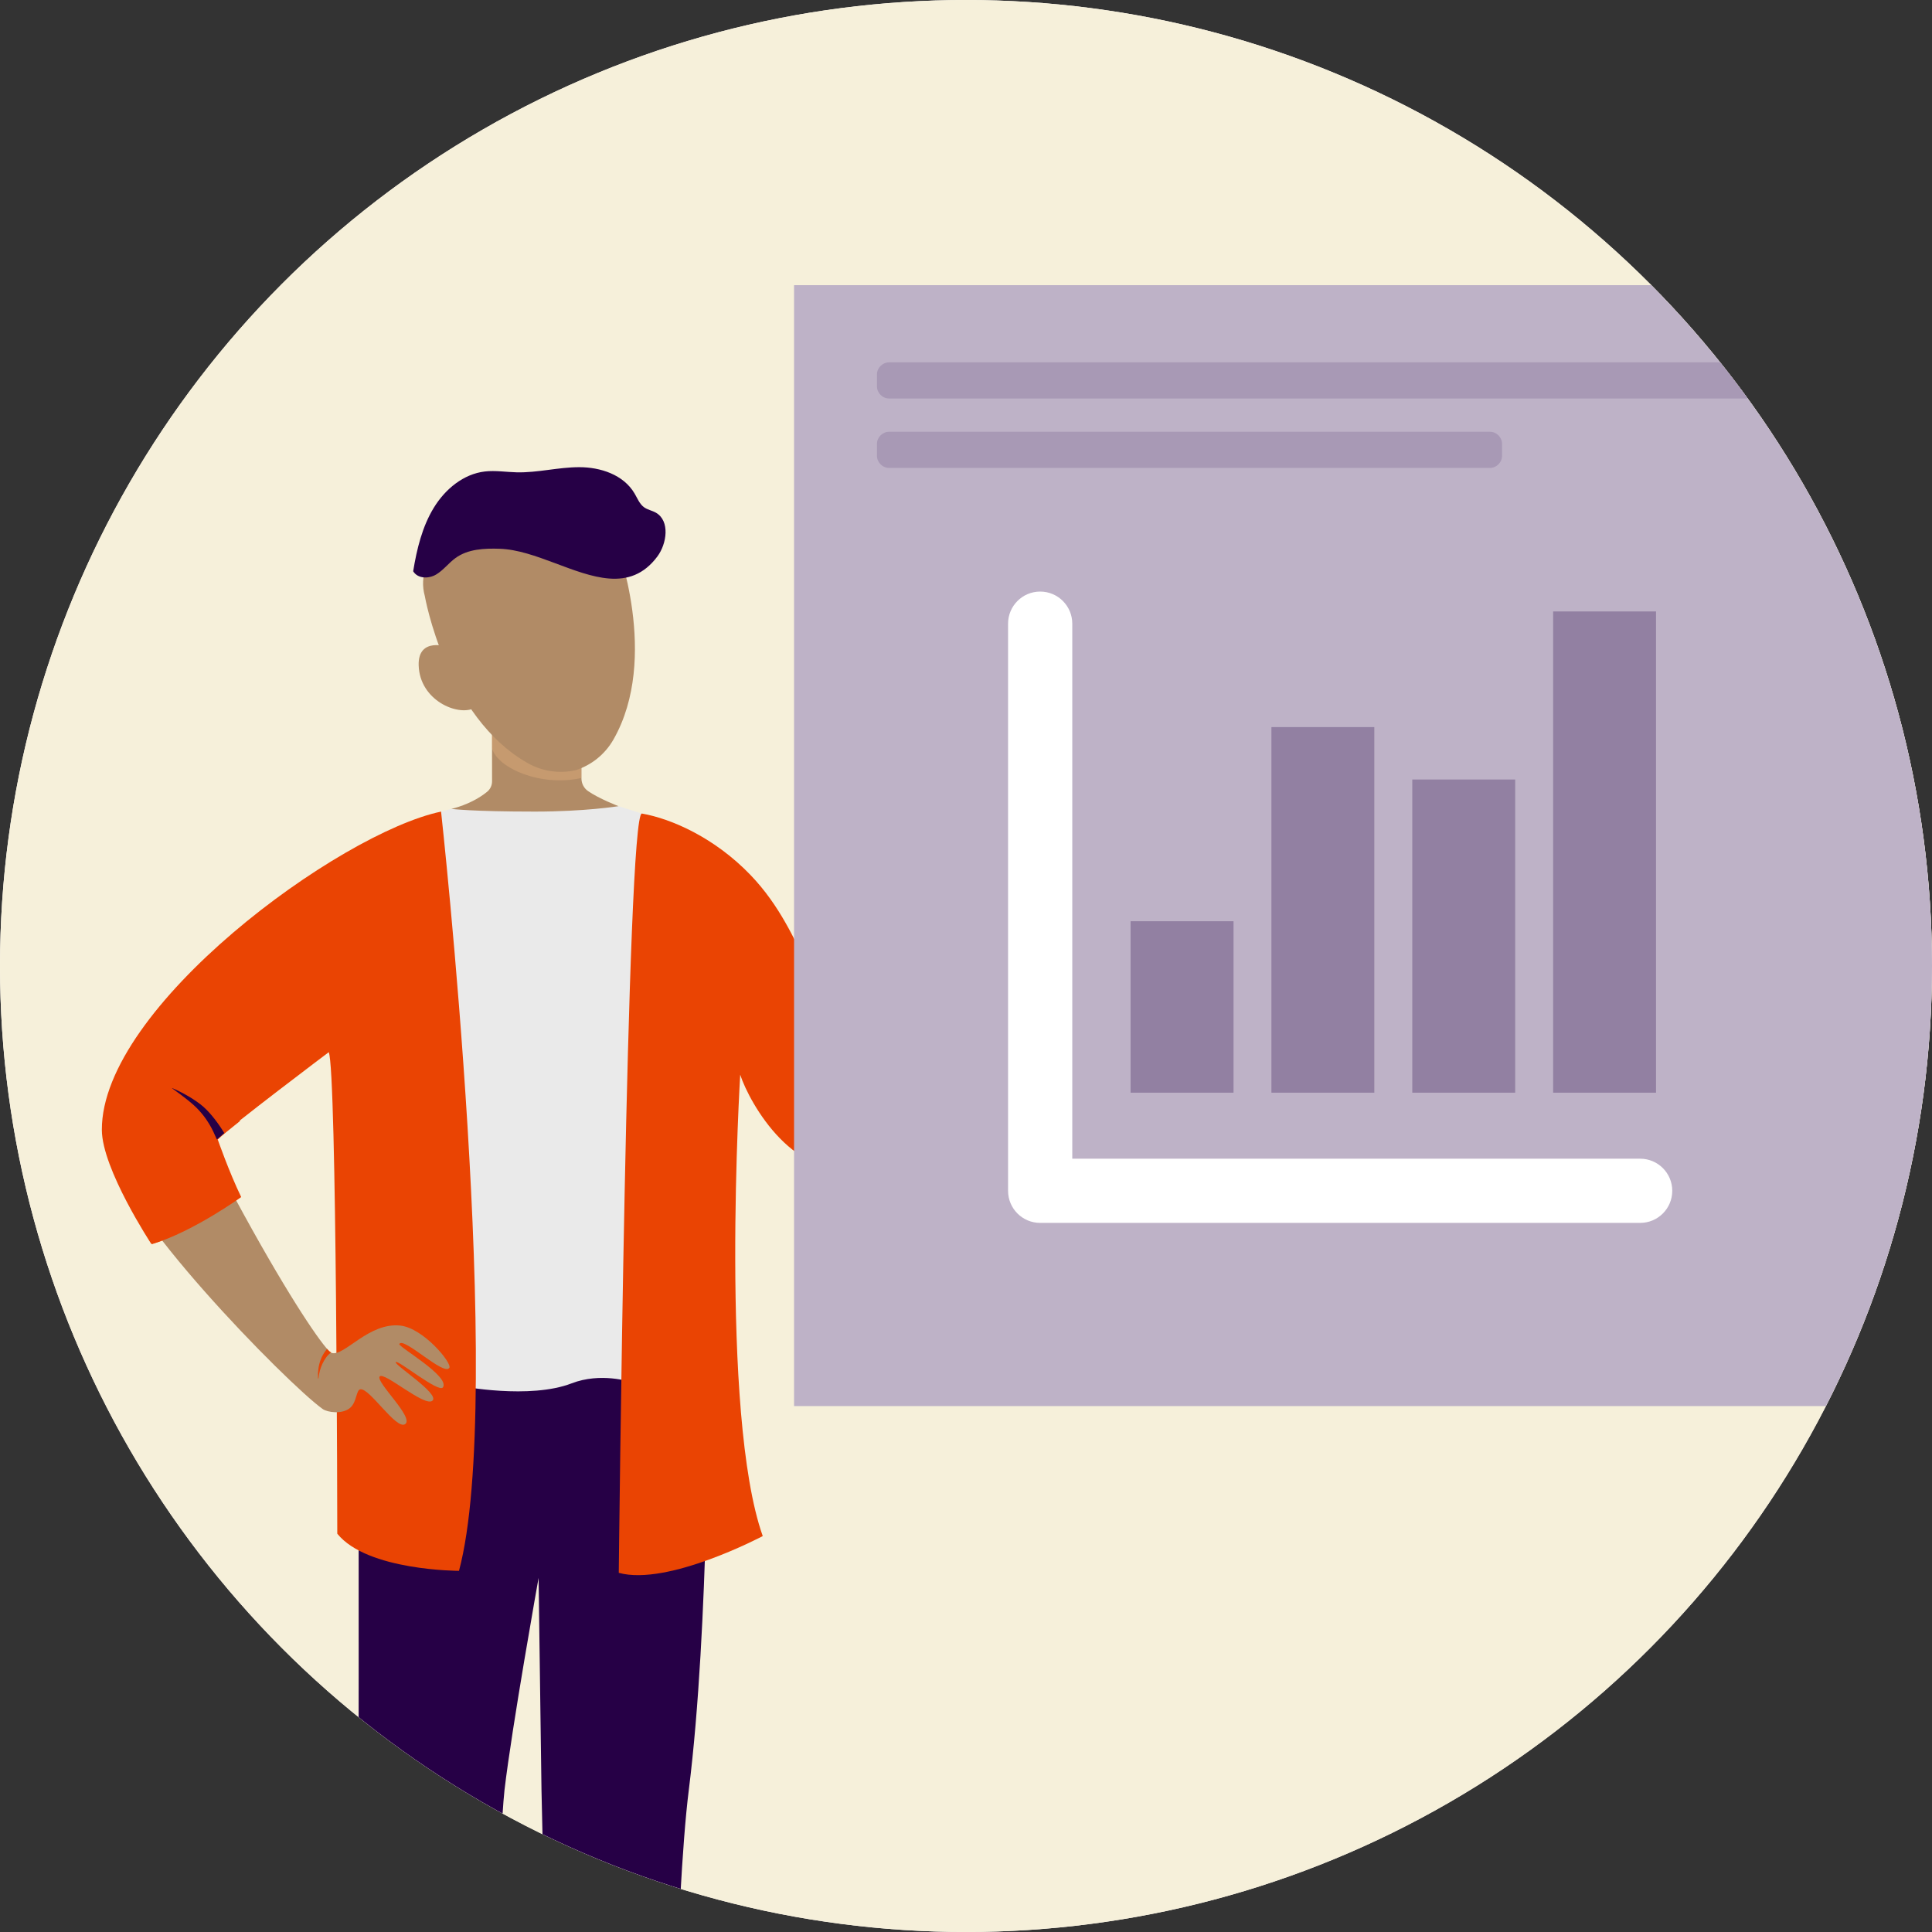 <?xml version="1.0" encoding="utf-8"?>
<!-- Generator: Adobe Illustrator 27.0.0, SVG Export Plug-In . SVG Version: 6.00 Build 0)  -->
<svg version="1.0" id="Layer_1" xmlns="http://www.w3.org/2000/svg" xmlns:xlink="http://www.w3.org/1999/xlink" x="0px" y="0px"
	 viewBox="0 0 128 128" style="enable-background:new 0 0 128 128;" xml:space="preserve">
<rect x="0" y="0" width="128" height="128" fill="#333333" stroke="none"/>
<style type="text/css">
	.st0{clip-path:url(#SVGID_00000137817496643172526640000005738961915970166923_);fill:#FEF9F7;}
	.st1{clip-path:url(#SVGID_00000137817496643172526640000005738961915970166923_);fill:#F6F0DA;}
	.st2{clip-path:url(#SVGID_00000137817496643172526640000005738961915970166923_);}
	.st3{fill:#B18B66;}
	.st4{clip-path:url(#SVGID_00000138536158538847342200000008952494565634701989_);fill:#260046;}
	.st5{fill:#260046;}
	.st6{fill:#EAEAEA;}
	.st7{opacity:0.3;fill:#F9BC84;}
	.st8{fill:#EA4403;}
	.st9{clip-path:url(#SVGID_00000176031810895580199960000013983280252918617771_);fill:#260046;}
	.st10{fill:#BEB2C7;}
	.st11{fill:#A899B5;}
	.st12{fill:#FFFFFF;}
	.st13{fill:#9280A2;}
</style>
<g>
	<defs>
		<circle id="SVGID_1_" cx="64" cy="64" r="64"/>
	</defs>
	<clipPath id="SVGID_00000075158698118896474920000014847983816774012848_">
		<use xlink:href="#SVGID_1_"  style="overflow:visible;"/>
	</clipPath>
	
		<circle style="clip-path:url(#SVGID_00000075158698118896474920000014847983816774012848_);fill:#FEF9F7;" cx="64" cy="64" r="64"/>
	
		<circle style="clip-path:url(#SVGID_00000075158698118896474920000014847983816774012848_);fill:#F6F0DA;" cx="64" cy="64" r="64"/>
	<g style="clip-path:url(#SVGID_00000075158698118896474920000014847983816774012848_);">
		<g>
			<path class="st5" d="M44.859,90.93H23.756c0,0,0.017,20.084,0,27.659c-0.017,7.709,0.33,27.258,0.847,28.265
				c0,0,3.621,0.848,7.304,0.2c0,0,1.2-25.758,1.518-28.465c0.491-4.182,2.258-14.05,2.258-14.05l0.192,14.05l0.643,28.465
				c3.217,0.802,7.432,0.231,7.432,0.231c0.581-2.902,0.768-21.402,1.685-28.696c1.362-10.828,1.27-27.659,1.27-27.659H44.859z"/>
			<path class="st6" d="M42.53,53.9l-1.551-0.489l-5.538-0.252l-5.538,0.431l-0.68,0.18l1.31,38.065c0,0,4.558,0.89,7.34-0.185
				c1.932-0.746,3.882-0.098,3.882-0.098L42.53,53.9z"/>
			<path class="st3" d="M38.523,48.01v3.565c0,0.331,0.16,0.642,0.431,0.832c0.728,0.509,2.025,1.004,2.025,1.004
				s-2.207,0.359-5.538,0.359c-4.232,0-5.538-0.18-5.538-0.18s1.32-0.275,2.373-1.135c0.209-0.17,0.326-0.429,0.324-0.698
				l-0.004-3.944L38.523,48.01z"/>
			<path class="st7" d="M32.596,49.591c0.416,1.34,3.279,2.547,5.926,1.953v-3.421l-5.928-0.267L32.596,49.591z"/>
			<path class="st8" d="M29.222,53.77c0,0,4.274,38.796,1.187,50.302c0,0-6.087,0-8.063-2.461c0,0-0.035-30.701-0.565-31.901
				c0,0-6.511,4.905-7.411,5.787c0,0,0.741,2.135,1.553,3.811c0,0-3.17,2.293-5.893,3.114c0,0-3.271-4.967-3.282-7.561
				C6.714,66.727,22.468,55.188,29.222,53.77z"/>
			<path class="st8" d="M50.534,101.769c0,0-6.293,3.335-9.539,2.435c0,0,0.529-50.481,1.535-50.304
				c1.959,0.344,4.819,1.601,7.193,4.071c1.957,2.037,2.918,4.31,3.813,6.084l-0.044,4.282c-0.003,0.327,0.122,0.645,0.36,0.87
				c1.932,1.828,5.183,1.774,5.183,1.774c0.121,2.382-0.002,5.603-1.922,6.202c-4.373,1.364-7.455-4.085-8.072-5.981
				C49.041,71.2,47.665,93.67,50.534,101.769z"/>
			<path class="st3" d="M26.53,87.824c-2.097-0.235-3.735,2.073-4.555,1.811c-0.004-0.001-0.008-0.002-0.012-0.003
				c-0.044-0.015-0.114-0.075-0.209-0.174c-0.73-0.771-2.947-4.07-6.186-10.071c0,0-0.68-0.458-1.311-1.195
				c-0.634-0.741-1.218-1.763-1.497-2.225c-0.545-0.902-1.693-3.622-1.693-3.622c-0.993,0.753-3.048,2.041-3.302,4.342
				c-0.344,3.125,11.242,14.97,13.614,16.664c0.313,0.224,1.294,0.367,1.815-0.075c0.454-0.385,0.395-1.185,0.679-1.231
				c0.612-0.101,2.363,2.692,2.962,2.312c0.647-0.41-1.957-2.797-1.681-3.159c0.277-0.362,3.025,2.082,3.506,1.592
				c0.458-0.466-2.57-2.375-2.44-2.549c0.131-0.175,2.862,2.078,3.127,1.673c0.48-0.735-2.99-2.698-2.892-2.872
				c0.283-0.501,2.952,2.14,3.315,1.582C29.969,90.318,28.061,87.995,26.53,87.824z"/>
			<path class="st8" d="M21.07,91.31c0.001,0.024,0.029,0.031,0.031,0.008c0.033-0.347,0.124-0.677,0.264-0.972
				c0.072-0.152,0.157-0.295,0.252-0.426c0.079-0.11,0.207-0.234,0.326-0.321c-0.005-0.002-0.011-0.002-0.016-0.004
				c-0.055-0.019-0.145-0.095-0.264-0.221c-0.184,0.216-0.35,0.511-0.424,0.727C21.098,90.484,21.048,90.879,21.07,91.31z"/>
			<path class="st8" d="M12.119,64.989l3.778,9.285c-0.704,0.559-1.252,1.009-1.47,1.223c0,0,0.741,2.135,1.553,3.811
				c0,0-3.17,2.293-5.893,3.114c0,0-3.271-4.967-3.282-7.561C6.792,71.811,8.999,68.283,12.119,64.989z"/>
			<g>
				<path class="st5" d="M13.474,73.325c-0.51-0.449-1.379-0.95-2.073-1.24c-0.035-0.015,0.037,0.044,0.068,0.066
					c0.68,0.495,1.316,0.973,1.693,1.389c0.277,0.306,0.45,0.524,0.697,0.926c0.209,0.339,0.346,0.666,0.51,1.029l0.489-0.423
					C14.565,74.571,14.016,73.803,13.474,73.325z"/>
			</g>
			<g>
				<g>
					<g>
						<g>
							<path class="st3" d="M40.828,35.99c-0.726-2.633-4.268-3.065-7.423-2.176c-3.165,0.854-5.986,3.039-5.261,5.672
								c0,0,1.393,7.999,6.814,11.07c1.008,0.571,2.144,0.708,3.19,0.469c1.021-0.331,1.926-1.03,2.499-2.037
								C43.73,43.573,40.828,35.99,40.828,35.99z"/>
							<g>
								<g>
									<g>
										<path class="st3" d="M27.738,44.087c-0.061-1.934,1.971-1.217,1.971-1.217l1.697,4.051
											C30.304,47.455,27.811,46.396,27.738,44.087z"/>
									</g>
								</g>
							</g>
						</g>
					</g>
				</g>
				<path class="st5" d="M40.36,38.329c-2.274-0.172-4.901-1.895-7.253-1.972c-1.02-0.034-2.104,0.014-2.931,0.615
					c-0.455,0.331-0.804,0.811-1.287,1.095c-0.483,0.284-1.208,0.285-1.515-0.22c0.241-1.475,0.602-2.954,1.362-4.201
					s1.975-2.245,3.388-2.409c0.697-0.081,1.406,0.039,2.11,0.056c1.389,0.032,2.751-0.341,4.14-0.341
					c1.389-0.001,2.929,0.484,3.67,1.747c0.185,0.315,0.324,0.68,0.61,0.896c0.242,0.182,0.551,0.226,0.811,0.378
					c0.928,0.541,0.722,2.044,0.086,2.897C42.644,38.085,41.551,38.419,40.36,38.329z"/>
			</g>
		</g>
		<rect x="52.609" y="18.892" class="st10" width="92.373" height="74.265"/>
		<path class="st11" d="M123.391,26.402h-64.48c-0.446,0-0.81-0.365-0.81-0.81v-0.776c0-0.446,0.365-0.81,0.81-0.81h64.48
			c0.446,0,0.81,0.365,0.81,0.81v0.776C124.201,26.037,123.837,26.402,123.391,26.402z"/>
		<path class="st11" d="M98.706,31.001H58.911c-0.446,0-0.81-0.365-0.81-0.81v-0.776c0-0.446,0.365-0.81,0.81-0.81h39.794
			c0.446,0,0.81,0.365,0.81,0.81v0.776C99.516,30.637,99.151,31.001,98.706,31.001z"/>
		<g>
			<g>
				<path class="st12" d="M108.664,81.02h-39.75c-1.175,0-2.127-0.951-2.127-2.127V41.32c0-1.174,0.951-2.127,2.127-2.127
					c1.175,0,2.127,0.953,2.127,2.127v35.447h37.624c1.175,0,2.127,0.953,2.127,2.127C110.79,80.069,109.839,81.02,108.664,81.02"/>
			</g>
			<g>
				<rect x="74.904" y="61.033" class="st13" width="6.82" height="11.359"/>
			</g>
			<g>
				<rect x="84.235" y="48.171" class="st13" width="6.817" height="24.221"/>
			</g>
			<g>
				<rect x="93.568" y="51.645" class="st13" width="6.817" height="20.748"/>
			</g>
			<g>
				<rect x="102.899" y="40.511" class="st13" width="6.817" height="31.881"/>
			</g>
		</g>
	</g>
</g>
</svg>
